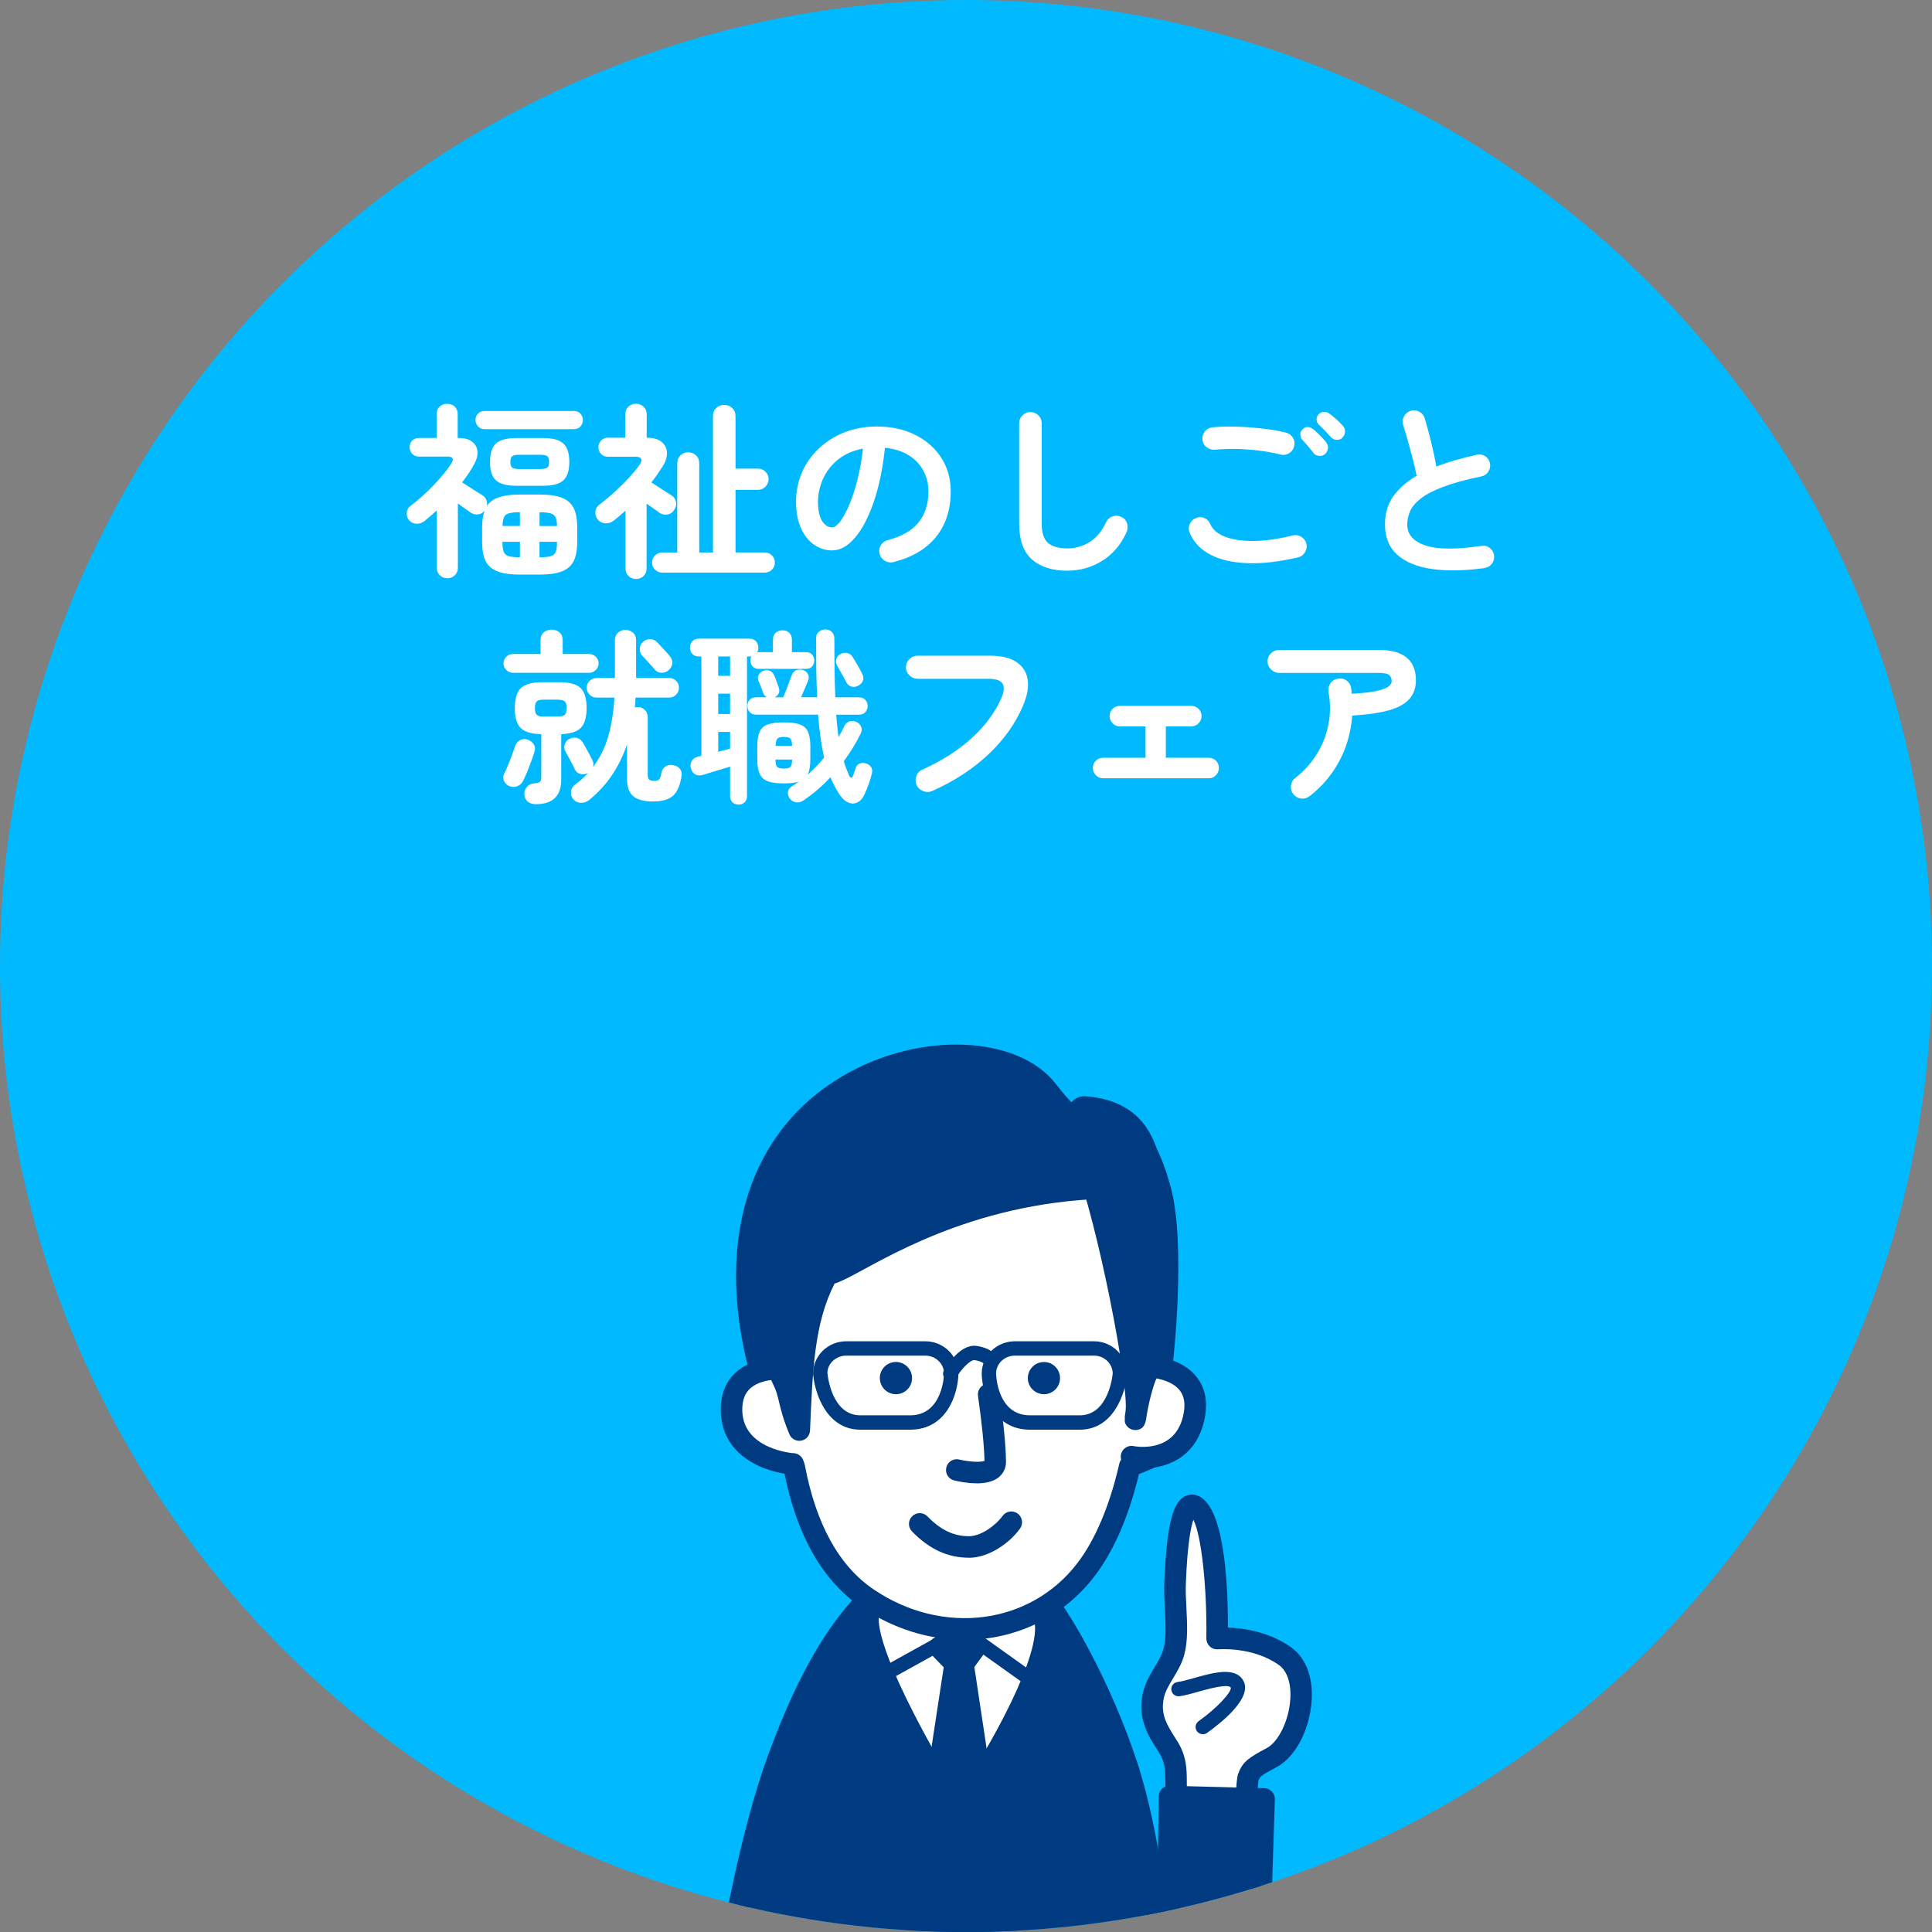 <?xml version="1.0" encoding="UTF-8"?><svg id="_レイヤー_1" xmlns="http://www.w3.org/2000/svg" xmlns:xlink="http://www.w3.org/1999/xlink" viewBox="0 0 370 370"><rect x="0" y="0" width="370" height="370" fill="#808080" stroke="none"/><defs><style>.cls-1{fill:none;}.cls-2{clip-path:url(#clippath);}.cls-3{fill:#003b82;}.cls-4{fill:#00b9ff;}.cls-5{fill:#fff;}</style><clipPath id="clippath"><circle class="cls-1" cx="185" cy="185" r="185"/></clipPath></defs><circle class="cls-4" cx="185" cy="185" r="185"/><g><path class="cls-5" d="M85.67,110.74c-.58,0-1.06-.19-1.44-.56-.38-.37-.58-.86-.58-1.46v-10.98c-.38,.36-.78,.71-1.19,1.06-.41,.35-.82,.69-1.22,1.03-.46,.34-.96,.49-1.51,.47-.55-.02-1.02-.25-1.4-.68-.34-.41-.48-.89-.43-1.44,.05-.55,.29-.98,.72-1.3,.94-.7,1.91-1.52,2.92-2.47s1.94-1.92,2.81-2.92c.86-1,1.55-1.89,2.05-2.68,.6-.91,.36-1.37-.72-1.37h-5.44c-.55,0-.99-.18-1.31-.54-.32-.36-.49-.78-.49-1.26,0-.5,.16-.92,.49-1.26,.32-.34,.76-.5,1.31-.5h3.38v-4.57c0-.62,.2-1.11,.59-1.46,.4-.35,.87-.52,1.42-.52s1.06,.17,1.44,.52c.38,.35,.58,.83,.58,1.46v4.57h.22c1.06,0,1.89,.23,2.5,.68s.97,1.06,1.06,1.8c.09,.74-.1,1.56-.58,2.45-.31,.6-.67,1.19-1.06,1.78-.4,.59-.82,1.18-1.28,1.78,.36,.24,.8,.53,1.31,.86,.52,.34,1.01,.65,1.49,.95,.48,.3,.84,.52,1.08,.67,.36,.22,.61,.52,.76,.9,.14,.38,.18,.77,.11,1.15,.5-.77,1.27-1.33,2.29-1.67,1.02-.35,2.33-.52,3.94-.52h3.89c1.78,0,3.19,.2,4.23,.61s1.79,1.07,2.25,1.98c.46,.91,.68,2.15,.68,3.71v2.77c0,1.54-.23,2.76-.68,3.67-.46,.91-1.21,1.57-2.25,1.98-1.04,.41-2.45,.61-4.23,.61h-3.89c-1.75,0-3.16-.2-4.21-.61-1.06-.41-1.81-1.07-2.27-1.98-.46-.91-.68-2.14-.68-3.67v-2.77c0-1.27,.16-2.33,.47-3.17-.34,.38-.75,.61-1.24,.67-.49,.06-.97-.05-1.42-.34-.29-.19-.65-.45-1.1-.77-.44-.32-.89-.65-1.35-.99v12.31c0,.6-.2,1.09-.59,1.46-.4,.37-.87,.56-1.42,.56Zm7.16-28.55c-.53,0-.95-.17-1.28-.52-.32-.35-.49-.76-.49-1.24s.16-.89,.49-1.22c.32-.34,.75-.5,1.28-.5h17.03c.55,0,.98,.17,1.3,.5,.31,.34,.47,.74,.47,1.22s-.16,.89-.47,1.24c-.31,.35-.74,.52-1.3,.52h-17.03Zm6.05,10.84c-1.85,0-3.15-.35-3.91-1.04s-1.13-1.87-1.13-3.53,.38-2.8,1.13-3.51,2.06-1.06,3.91-1.06h5.11c1.85,0,3.15,.35,3.91,1.06s1.13,1.88,1.13,3.51-.38,2.83-1.13,3.53-2.06,1.04-3.91,1.04h-5.11Zm-2.66,7.7h3.35v-2.63h-.07c-.89,0-1.57,.07-2.03,.2-.47,.13-.79,.38-.95,.76-.17,.37-.26,.93-.29,1.67Zm3.28,5.98h.07v-2.95h-3.35v.04c0,.82,.08,1.43,.23,1.85,.16,.42,.47,.7,.95,.85,.48,.14,1.18,.22,2.09,.22Zm.04-16.88h3.82c.72,0,1.2-.09,1.44-.27,.24-.18,.36-.54,.36-1.1s-.12-.92-.36-1.1c-.24-.18-.72-.27-1.44-.27h-3.82c-.72,0-1.2,.09-1.44,.27-.24,.18-.36,.55-.36,1.1s.12,.92,.36,1.1c.24,.18,.72,.27,1.44,.27Zm3.78,10.91h3.35c0-.74-.09-1.3-.27-1.67-.18-.37-.5-.62-.97-.76-.47-.13-1.15-.2-2.03-.2h-.07v2.63Zm0,5.98h.07c.94,0,1.64-.07,2.11-.22,.47-.14,.78-.43,.94-.85,.16-.42,.23-1.04,.23-1.85v-.04h-3.35v2.95Z"/><path class="cls-5" d="M121.85,110.89c-.58,0-1.06-.19-1.46-.56-.4-.37-.59-.87-.59-1.49v-11.05c-.38,.34-.76,.67-1.13,.99-.37,.32-.75,.63-1.13,.92-.48,.38-1.02,.56-1.62,.52-.6-.04-1.09-.29-1.48-.77-.34-.46-.47-.96-.41-1.51,.06-.55,.32-.98,.77-1.3,.89-.67,1.82-1.45,2.79-2.32,.97-.88,1.89-1.78,2.75-2.7,.86-.92,1.57-1.78,2.12-2.57,.34-.48,.44-.86,.32-1.15s-.49-.43-1.12-.43h-5.26c-.5,0-.93-.17-1.28-.52-.35-.35-.52-.77-.52-1.28s.17-.94,.52-1.3c.35-.36,.77-.54,1.28-.54h3.35v-4.46c0-.62,.2-1.12,.59-1.49,.4-.37,.88-.56,1.46-.56s1.03,.19,1.44,.56c.41,.37,.61,.87,.61,1.49v4.46c1.25,0,2.2,.26,2.84,.79,.65,.53,1,1.21,1.04,2.03s-.23,1.72-.83,2.68c-.34,.53-.68,1.05-1.04,1.57-.36,.52-.73,1.01-1.12,1.49,.36,.22,.8,.5,1.31,.85,.52,.35,1.02,.67,1.51,.97s.85,.52,1.06,.67c.43,.26,.71,.67,.83,1.21,.12,.54,.02,1.04-.29,1.49-.31,.53-.74,.85-1.3,.95-.55,.11-1.07,0-1.55-.31-.24-.19-.59-.45-1.06-.77-.47-.32-.94-.65-1.42-.99v12.38c0,.62-.2,1.12-.59,1.49-.4,.37-.87,.56-1.42,.56Zm4.97-1.22c-.53,0-.98-.19-1.37-.56s-.58-.82-.58-1.35,.19-1.01,.58-1.39,.84-.56,1.37-.56h2.88v-17.06c0-.65,.2-1.16,.61-1.55,.41-.38,.9-.58,1.48-.58s1.1,.19,1.51,.58,.61,.9,.61,1.55v17.06h2.63v-26.1c0-.65,.21-1.17,.63-1.57,.42-.4,.93-.59,1.53-.59s1.11,.2,1.53,.59c.42,.4,.63,.92,.63,1.57v10.04h4.32c.55,0,1.03,.2,1.42,.59,.4,.4,.59,.87,.59,1.42s-.2,1.03-.59,1.44c-.4,.41-.87,.61-1.42,.61h-4.32v11.99h5.58c.55,0,1.01,.19,1.39,.56s.56,.83,.56,1.39-.19,.98-.56,1.35-.83,.56-1.39,.56h-19.62Z"/><path class="cls-5" d="M171.14,107.65c-.6,.14-1.16,.06-1.69-.25-.53-.31-.86-.76-1.01-1.33-.14-.58-.06-1.12,.25-1.64,.31-.52,.76-.85,1.33-.99,2.66-.7,4.63-1.82,5.89-3.38,1.26-1.56,1.89-3.54,1.89-5.94,0-1.51-.34-2.87-1.01-4.07s-1.63-2.17-2.86-2.92-2.72-1.2-4.45-1.37c-.43,4.03-1.16,7.52-2.18,10.46-1.02,2.94-2.22,5.21-3.6,6.8-1.38,1.6-2.83,2.39-4.34,2.39-1.27,0-2.44-.37-3.49-1.12-1.06-.74-1.89-1.81-2.5-3.2-.61-1.39-.92-3.06-.92-5s.38-3.86,1.13-5.6,1.83-3.27,3.22-4.59c1.39-1.32,3.03-2.35,4.91-3.1,1.88-.74,3.95-1.12,6.21-1.12,2.74,0,5.17,.52,7.29,1.57,2.12,1.04,3.8,2.5,5.02,4.36,1.22,1.86,1.84,4.03,1.84,6.5,0,3.48-.93,6.38-2.79,8.69-1.86,2.32-4.58,3.93-8.15,4.84Zm-11.74-6.66c.43,0,.93-.37,1.49-1.1,.56-.73,1.13-1.77,1.71-3.11,.58-1.34,1.1-2.93,1.58-4.77,.48-1.84,.84-3.87,1.08-6.1-1.87,.36-3.44,1.05-4.72,2.07-1.27,1.02-2.23,2.23-2.88,3.64-.65,1.4-.98,2.88-1.01,4.41,0,1.63,.26,2.87,.77,3.71,.52,.84,1.17,1.26,1.96,1.26Z"/><path class="cls-5" d="M204.44,109.3c-2.88,0-5.14-.71-6.79-2.14-1.64-1.43-2.47-3.73-2.47-6.89v-19.19c0-.6,.21-1.11,.63-1.53,.42-.42,.93-.63,1.53-.63s1.11,.21,1.53,.63,.63,.93,.63,1.53v19.19c0,1.78,.4,3.01,1.21,3.71,.8,.7,2.05,1.04,3.73,1.04,1.49,0,2.89-.4,4.19-1.19,1.31-.79,2.37-2.06,3.19-3.82,.26-.55,.68-.92,1.26-1.12,.58-.19,1.13-.16,1.66,.11,.55,.24,.92,.65,1.1,1.22,.18,.58,.15,1.14-.09,1.69-1.06,2.38-2.6,4.2-4.63,5.47-2.03,1.27-4.25,1.91-6.68,1.91Z"/><path class="cls-5" d="M248.57,106.75c-3.62,.84-6.86,1.21-9.7,1.1-2.84-.11-5.21-.65-7.09-1.64-1.88-.98-3.2-2.38-3.94-4.18-.24-.55-.24-1.1,0-1.66,.24-.55,.64-.94,1.19-1.15,.55-.24,1.1-.24,1.64,0,.54,.24,.92,.64,1.13,1.19,.46,1.03,1.39,1.82,2.81,2.38,1.42,.55,3.23,.82,5.45,.81,2.22-.01,4.72-.37,7.51-1.06,.6-.14,1.15-.05,1.66,.27,.5,.32,.83,.77,.97,1.35,.12,.58,.02,1.12-.29,1.62-.31,.5-.76,.83-1.33,.97Zm-3.31-19.69c-1.3-.34-2.68-.59-4.16-.77-1.48-.18-2.93-.28-4.37-.31-1.44-.02-2.79,.02-4.03,.14-.6,.05-1.13-.1-1.6-.45-.47-.35-.74-.82-.81-1.42s.07-1.13,.43-1.6c.36-.47,.84-.74,1.44-.81,1.44-.14,3.02-.19,4.75-.13,1.73,.06,3.41,.19,5.06,.38,1.64,.19,3.08,.44,4.3,.76,.58,.14,1.02,.47,1.33,.97,.31,.5,.4,1.04,.25,1.62-.12,.58-.44,1.03-.95,1.35-.52,.32-1.06,.41-1.64,.27Zm8.5-.11c-.31,.29-.7,.41-1.15,.36-.46-.05-.82-.24-1.08-.58-.26-.36-.61-.79-1.03-1.28s-.81-.93-1.17-1.31c-.22-.26-.32-.59-.31-.97,.01-.38,.17-.72,.49-1.01,.26-.26,.58-.39,.95-.38s.71,.15,1.03,.41c.36,.29,.79,.68,1.28,1.17,.49,.49,.89,.94,1.21,1.35,.26,.34,.38,.72,.34,1.15-.04,.43-.22,.79-.56,1.08Zm3.35-3.13c-.29,.29-.65,.43-1.1,.41-.44-.01-.81-.17-1.1-.49-.31-.34-.69-.74-1.13-1.21-.44-.47-.86-.88-1.24-1.24-.24-.24-.37-.55-.4-.92-.02-.37,.11-.71,.4-1.03,.26-.29,.59-.44,.97-.47,.38-.02,.73,.08,1.04,.32,.38,.26,.83,.62,1.35,1.08,.52,.46,.94,.89,1.28,1.3,.29,.31,.43,.68,.41,1.1-.01,.42-.17,.8-.49,1.13Z"/><path class="cls-5" d="M284.25,108.8c-3.86,.53-7.22,.58-10.08,.16s-5.06-1.34-6.61-2.75-2.32-3.34-2.32-5.76c0-2.11,.53-3.92,1.6-5.42,1.07-1.5,2.55-2.8,4.45-3.91-.17-.94-.41-2-.72-3.2-.31-1.2-.64-2.39-.97-3.58-.34-1.19-.64-2.19-.9-3.01-.17-.55-.1-1.09,.2-1.62,.3-.53,.73-.88,1.28-1.04,.6-.17,1.16-.1,1.67,.2,.52,.3,.86,.74,1.03,1.31,.41,1.39,.81,2.9,1.21,4.52,.4,1.62,.73,3.17,.99,4.66,1.15-.46,2.38-.87,3.67-1.24s2.64-.71,4.03-1.03c.58-.14,1.12-.06,1.62,.25,.5,.31,.82,.76,.94,1.33,.12,.6,.02,1.15-.29,1.64-.31,.49-.76,.8-1.33,.92-3,.62-5.44,1.29-7.31,2-1.87,.71-3.31,1.45-4.3,2.23-1,.78-1.68,1.58-2.05,2.41s-.56,1.69-.56,2.57c0,1.9,1.15,3.23,3.46,4.01,2.3,.78,5.89,.81,10.76,.09,.6-.1,1.13,.04,1.6,.41,.47,.37,.74,.85,.81,1.42,.07,.6-.07,1.13-.43,1.6-.36,.47-.84,.74-1.44,.81Z"/><path class="cls-5" d="M97.55,150.56c-.46-.19-.79-.52-1.01-.97-.22-.46-.22-.91,0-1.37,.22-.43,.46-.98,.74-1.66,.28-.67,.54-1.34,.79-2.02,.25-.67,.44-1.21,.56-1.62,.19-.55,.52-.95,.99-1.19s.95-.26,1.46-.07c.48,.17,.86,.46,1.13,.88,.28,.42,.32,.92,.13,1.49-.14,.46-.34,1.03-.59,1.73s-.52,1.38-.79,2.05c-.28,.67-.52,1.22-.74,1.66-.24,.5-.61,.86-1.1,1.08-.49,.22-1.01,.22-1.57,0Zm.68-21.71c-.48,0-.9-.18-1.26-.54s-.54-.78-.54-1.26,.18-.93,.54-1.28c.36-.35,.78-.52,1.26-.52h5.29v-2.66c0-.65,.21-1.15,.63-1.49,.42-.35,.92-.52,1.49-.52s1.1,.17,1.51,.52c.41,.35,.61,.85,.61,1.49v2.66h5.08c.48,0,.9,.17,1.26,.52s.54,.77,.54,1.28-.18,.9-.54,1.26c-.36,.36-.78,.54-1.26,.54h-14.62Zm4.46,25.16c-.62,.02-1.15-.13-1.57-.45-.42-.32-.65-.81-.7-1.46-.02-.5,.14-.97,.5-1.4,.36-.43,.83-.66,1.4-.68,.6-.05,.97-.16,1.12-.32,.14-.17,.22-.49,.22-.97v-8.14c-1.85-.02-3.16-.41-3.92-1.15-.77-.74-1.15-2.02-1.15-3.82s.4-3.14,1.19-3.87c.79-.73,2.14-1.1,4.03-1.1h3.31c1.92,0,3.27,.37,4.05,1.1,.78,.73,1.17,2.02,1.17,3.87,0,1.75-.37,3.01-1.1,3.76s-1.99,1.16-3.76,1.21v8.71c0,1.54-.39,2.7-1.17,3.49-.78,.79-1.99,1.2-3.62,1.22Zm1.44-16.78h2.66c.67,0,1.13-.11,1.37-.34,.24-.23,.36-.65,.36-1.28s-.12-1.05-.36-1.28c-.24-.23-.7-.34-1.37-.34h-2.66c-.67,0-1.12,.11-1.35,.34s-.34,.65-.34,1.28,.11,1.05,.34,1.28,.68,.34,1.35,.34Zm21.02,16.27c-1.75,0-3.04-.33-3.85-.99-.82-.66-1.22-1.78-1.22-3.37v-6.59c-.67,2.04-1.6,3.95-2.77,5.74-1.18,1.79-2.65,3.41-4.43,4.88-.46,.38-.98,.58-1.58,.58s-1.1-.23-1.51-.68c-.34-.41-.48-.89-.43-1.44,.05-.55,.28-.98,.68-1.3,1.01-.74,1.87-1.51,2.59-2.3l-.11,.04c-.48,.24-.95,.29-1.42,.14-.47-.14-.81-.44-1.03-.9-.1-.24-.26-.58-.5-1.03-.24-.44-.48-.89-.72-1.35-.24-.46-.43-.8-.58-1.04-.24-.48-.27-.96-.09-1.44,.18-.48,.5-.8,.95-.97,.5-.24,.98-.29,1.44-.14,.46,.14,.83,.47,1.12,.97,.12,.22,.3,.54,.54,.97,.24,.43,.47,.86,.7,1.28,.23,.42,.39,.74,.49,.95,.24,.46,.29,.92,.14,1.4,1.34-1.78,2.33-3.77,2.95-5.98,.62-2.21,1.01-4.66,1.15-7.34h-3.46c-.5,0-.94-.19-1.3-.56-.36-.37-.54-.81-.54-1.31s.19-.97,.56-1.33c.37-.36,.82-.54,1.35-.54h3.49v-7.2c0-.62,.2-1.12,.59-1.48,.4-.36,.87-.54,1.42-.54s1.06,.18,1.46,.54c.4,.36,.59,.85,.59,1.48v7.2h6.37c.5,0,.94,.18,1.3,.54s.54,.8,.54,1.33-.18,.94-.54,1.31c-.36,.37-.79,.56-1.3,.56h-6.48c-.02,.31-.04,.62-.05,.94-.01,.31-.04,.62-.09,.94,.19-.05,.36-.07,.5-.07,.55,0,1.02,.18,1.4,.54,.38,.36,.58,.85,.58,1.48v10.98c0,.46,.1,.76,.29,.92s.53,.23,1.01,.23c.43,0,.73-.1,.9-.29,.17-.19,.31-.62,.43-1.3,.1-.55,.37-.95,.81-1.21,.44-.25,.93-.32,1.46-.2,.58,.1,1.01,.34,1.3,.74,.29,.4,.37,.89,.25,1.49-.29,1.75-.85,2.98-1.67,3.67s-2.06,1.04-3.69,1.04Zm2.92-25.16c-.38,.34-.84,.5-1.37,.5s-.96-.2-1.3-.61c-.14-.19-.38-.46-.7-.81-.32-.35-.64-.7-.95-1.04-.31-.35-.56-.62-.76-.81-.34-.38-.49-.83-.47-1.35,.02-.52,.23-.94,.61-1.28,.41-.36,.86-.54,1.37-.54s.95,.19,1.33,.58c.19,.19,.45,.46,.77,.81,.32,.35,.64,.69,.95,1.03,.31,.34,.54,.6,.68,.79,.38,.41,.56,.88,.52,1.4-.04,.53-.27,.97-.7,1.33Z"/><path class="cls-5" d="M141.44,154.09c-.46,0-.84-.14-1.15-.43-.31-.29-.47-.68-.47-1.19v-5.65c-.48,.14-1.03,.31-1.66,.5s-1.24,.38-1.85,.56c-.61,.18-1.15,.34-1.6,.49-.6,.19-1.1,.18-1.51-.04-.41-.22-.7-.59-.86-1.12-.17-.55-.13-1.04,.11-1.46,.24-.42,.66-.7,1.26-.85l.61-.14v-19.04h-.5c-.53,0-.94-.17-1.24-.5-.3-.34-.45-.73-.45-1.19,0-.48,.15-.89,.45-1.22,.3-.34,.71-.5,1.24-.5h9.68c.55,0,.98,.17,1.28,.5,.3,.34,.45,.74,.45,1.22,0,.31-.07,.6-.22,.86h3.02v-2.38c0-.55,.17-.99,.5-1.31,.34-.32,.78-.49,1.33-.49s.99,.16,1.31,.49c.32,.32,.49,.76,.49,1.31v2.38h2.7c.5,0,.89,.16,1.17,.47,.28,.31,.41,.68,.41,1.12,0,.46-.14,.84-.41,1.15-.28,.31-.67,.47-1.17,.47h-9.07c-.48,0-.86-.16-1.15-.47-.29-.31-.43-.7-.43-1.15,0-.24,.06-.5,.18-.79-.07,.02-.2,.04-.4,.04h-.43v26.75c0,.5-.16,.9-.47,1.19s-.7,.43-1.15,.43Zm-3.89-24.66h2.27v-3.71h-2.27v3.71Zm0,7.31h2.27v-3.89h-2.27v3.89Zm0,7.24c.41-.12,.81-.23,1.21-.32,.4-.1,.75-.19,1.06-.29v-3.2h-2.27v3.82Zm16.16,9.4c-.43,.26-.89,.35-1.37,.25-.48-.1-.86-.36-1.15-.79-.26-.41-.35-.83-.27-1.26,.08-.43,.34-.77,.77-1.01l1.3-.86c-.74,.22-1.7,.32-2.88,.32-1.32,0-2.35-.14-3.08-.41-.73-.28-1.25-.76-1.55-1.44-.3-.68-.45-1.61-.45-2.79v-2.41c0-1.22,.15-2.17,.45-2.84,.3-.67,.82-1.14,1.55-1.4,.73-.26,1.76-.4,3.08-.4s2.35,.13,3.08,.4c.73,.26,1.25,.73,1.55,1.4,.3,.67,.45,1.62,.45,2.84v2.41c0,.65-.04,1.22-.13,1.71-.08,.49-.22,.92-.41,1.28,1.18-1.03,2.23-2.12,3.17-3.28-.26-1.2-.49-2.48-.68-3.85s-.35-2.83-.47-4.39h-11.88c-.53,0-.94-.16-1.22-.49-.29-.32-.43-.71-.43-1.17s.14-.85,.43-1.17c.29-.32,.7-.49,1.22-.49h2.05c-.31-.17-.54-.44-.68-.83-.1-.26-.24-.65-.43-1.17-.19-.52-.35-.89-.47-1.13-.17-.41-.16-.8,.04-1.17s.49-.63,.9-.77c.41-.17,.81-.17,1.21,0,.4,.17,.68,.46,.85,.86,.12,.24,.27,.61,.45,1.12,.18,.5,.32,.89,.41,1.15,.17,.46,.17,.85,.02,1.19s-.43,.59-.81,.76h1.66c.14-.34,.32-.78,.54-1.33,.22-.55,.43-1.1,.63-1.66,.2-.55,.35-.96,.45-1.22,.17-.48,.45-.8,.85-.97,.4-.17,.82-.19,1.28-.07,.43,.12,.76,.38,.97,.77,.22,.4,.23,.83,.04,1.31-.12,.31-.31,.78-.58,1.4-.26,.62-.52,1.21-.76,1.76h3.1c-.1-1.66-.16-3.43-.18-5.31-.02-1.88-.04-3.88-.04-5.99,0-.55,.18-.97,.54-1.26,.36-.29,.78-.43,1.26-.43s.88,.16,1.21,.47c.32,.31,.49,.73,.49,1.26,0,2.11,.01,4.1,.04,5.98s.07,3.64,.14,5.29h4.54c.53,0,.94,.16,1.22,.49,.29,.32,.43,.71,.43,1.17s-.14,.85-.43,1.17c-.29,.32-.7,.49-1.22,.49h-4.36c.1,1.49,.24,2.92,.43,4.28,.41-.65,.78-1.34,1.12-2.09,.24-.48,.58-.79,1.03-.92,.44-.13,.88-.09,1.31,.13,.43,.22,.73,.53,.9,.95s.12,.87-.14,1.35c-.46,.91-.95,1.81-1.49,2.68s-1.11,1.72-1.71,2.54c.14,.5,.31,.99,.49,1.46,.18,.47,.37,.92,.56,1.35,.12,.24,.25,.35,.38,.34,.13-.01,.25-.15,.34-.41,.05-.12,.14-.37,.27-.74s.21-.61,.23-.7c.12-.41,.38-.7,.77-.86,.4-.17,.82-.17,1.28,0,.41,.14,.71,.38,.92,.7s.25,.73,.13,1.21c-.1,.48-.28,1.11-.56,1.89-.28,.78-.55,1.46-.81,2.03-.34,.77-.78,1.3-1.33,1.58-.55,.29-1.13,.32-1.73,.09-.6-.23-1.15-.7-1.66-1.42-.72-1.06-1.33-2.21-1.84-3.46-.82,.89-1.67,1.71-2.57,2.47-.9,.76-1.81,1.45-2.72,2.07Zm-5.18-10.55h3.17c-.02-.72-.14-1.18-.34-1.39-.2-.2-.62-.31-1.24-.31s-1.01,.1-1.22,.31c-.22,.21-.34,.67-.36,1.39Zm1.58,4.36c.62,0,1.04-.1,1.26-.31s.32-.68,.32-1.42h-3.17c0,.74,.11,1.22,.32,1.42,.22,.2,.64,.31,1.26,.31Zm14.26-15.88c-.43,.24-.86,.3-1.3,.18s-.77-.41-1.01-.86c-.1-.22-.25-.52-.47-.9-.22-.38-.44-.78-.67-1.19-.23-.41-.43-.76-.59-1.04-.24-.41-.29-.83-.16-1.28,.13-.44,.4-.77,.81-.99,.43-.22,.87-.27,1.31-.16,.44,.11,.79,.38,1.03,.81,.26,.41,.59,.94,.97,1.6,.38,.66,.66,1.18,.83,1.57,.26,.48,.31,.92,.13,1.33-.18,.41-.47,.72-.88,.94Z"/><path class="cls-5" d="M178.52,151.49c-.55,.24-1.12,.25-1.71,.02-.59-.23-1.01-.62-1.28-1.17-.24-.55-.25-1.12-.04-1.71,.22-.59,.6-1,1.15-1.24,3.77-1.7,6.94-3.73,9.5-6.08,2.57-2.35,4.45-4.91,5.65-7.67,.5-1.17,.58-2.08,.22-2.7-.36-.62-1.25-.94-2.66-.94h-13.61c-.6,0-1.12-.22-1.57-.65-.44-.43-.67-.95-.67-1.55s.22-1.15,.67-1.58c.44-.43,.97-.65,1.57-.65h13.82c2.18,0,3.88,.4,5.09,1.21,1.21,.8,1.93,1.92,2.16,3.35,.23,1.43-.07,3.09-.88,4.99-1.42,3.38-3.61,6.48-6.57,9.29-2.96,2.81-6.58,5.17-10.85,7.09Z"/><path class="cls-5" d="M211.24,149.05c-.53,0-.98-.2-1.37-.59-.38-.4-.58-.86-.58-1.39s.19-1.01,.58-1.39c.38-.37,.84-.56,1.37-.56h8.14v-6.01h-4.93c-.53,0-.98-.2-1.37-.59-.38-.4-.58-.86-.58-1.39s.19-1.01,.58-1.39,.84-.56,1.37-.56h13.68c.55,0,1.02,.19,1.4,.56,.38,.37,.58,.83,.58,1.39s-.19,.99-.58,1.39c-.38,.4-.85,.59-1.4,.59h-4.86v6.01h8.21c.55,0,1.01,.19,1.39,.56,.37,.37,.56,.83,.56,1.39s-.19,.99-.56,1.39c-.37,.4-.83,.59-1.39,.59h-20.23Z"/><path class="cls-5" d="M250.8,152.47c-.48,.38-1.02,.54-1.62,.47-.6-.07-1.09-.35-1.48-.83-.38-.48-.54-1.03-.47-1.64,.07-.61,.35-1.11,.83-1.49,1.63-1.27,2.99-2.77,4.07-4.48,1.08-1.72,1.83-3.59,2.25-5.63s.44-4.15,.05-6.34c-.1-.62,.02-1.18,.36-1.67,.34-.49,.8-.79,1.4-.88,.62-.12,1.18-.01,1.67,.32,.49,.34,.79,.82,.88,1.44,.05,.17,.08,.35,.09,.54,.01,.19,.03,.38,.05,.58,2.16-.12,3.79-.31,4.88-.56,1.09-.25,1.82-.54,2.2-.86,.37-.32,.56-.65,.56-.99,0-.5-.16-.89-.47-1.17-.31-.28-.98-.41-2.02-.41h-19.04c-.6,0-1.12-.22-1.57-.65-.44-.43-.67-.95-.67-1.55s.22-1.15,.67-1.57c.44-.42,.97-.63,1.57-.63h19.04c4.75,0,7.13,1.93,7.13,5.8,0,1.44-.41,2.63-1.24,3.58-.83,.95-2.14,1.67-3.92,2.18-1.79,.5-4.13,.84-7.04,1.01-.22,3.12-1.03,6.01-2.45,8.68-1.42,2.66-3.32,4.92-5.72,6.77Z"/></g><g class="cls-2"><g><g><g><path class="cls-3" d="M215.73,337.85c4.6,13.86,6.42,33.82,6.42,33.82h-81.84s3.46-20.44,8.7-34.75c5.24-14.31,11.1-25.54,19.79-33.1,7.17-6.24,25.16-4.39,28.97-.4,5.58,5.85,13.35,20.57,17.95,34.43Z"/><path class="cls-3" d="M138.73,373c-.39-.46-.56-1.08-.46-1.67,.14-.84,3.55-20.8,8.8-35.12,6.03-16.46,12.32-26.93,20.38-33.95,7.88-6.87,27.09-5.22,31.82-.26,5.88,6.16,13.8,21.3,18.42,35.2,4.63,13.92,6.44,33.46,6.52,34.28,.05,.58-.14,1.15-.53,1.58-.39,.43-.94,.67-1.52,.67h-81.84c-.61,0-1.18-.27-1.57-.73Zm75.04-34.5c-4.38-13.19-12.06-27.97-17.49-33.66-2.75-2.88-19.49-5.26-26.13,.53-7.51,6.54-13.43,16.48-19.21,32.26-4.07,11.11-7.09,26.18-8.17,31.98h77.09c-.62-5.57-2.51-20.33-6.09-31.11Z"/></g><g><path class="cls-5" d="M183.53,347.31s-22.08-35.04-16.37-40.01c4.71-4.1,30.07-2.18,32.13,.81,5.66,8.18-15.76,39.2-15.76,39.2Z"/><path class="cls-3" d="M183.49,349.37c-.69-.01-1.33-.38-1.7-.96-.06-.09-5.63-8.95-10.42-18.3-9.17-17.9-7.79-22.43-5.56-24.37,4.4-3.83,19.43-2.9,24.86-2.22,8.72,1.09,9.89,2.78,10.33,3.41,6.16,8.91-12.05,36.17-15.76,41.55-.38,.56-1.02,.89-1.7,.89-.01,0-.03,0-.04,0Zm-.02-42.3c-8.49-.33-13.69,.69-14.95,1.78-.02,.02-2.11,2.52,6.51,19.35,3.12,6.1,6.59,11.99,8.58,15.29,8.1-12.29,16.98-29.49,14.05-34.13-1.05-.76-6.58-2-14.2-2.3Z"/></g><g><path class="cls-5" d="M151.52,245.01c-.55,5.25-.91,10.68-.97,16.06-.04,3.9-5.73,6.85-5.4,10.62,.25,2.83,2.73,6.37,6.93,9.22,2.02,10.73,6.26,19.89,14,25.16,13.48,9.18,31.82,7.65,41.84-5.39,3.93-5.12,6.69-12.19,8.45-19.9,10.33-3.94,8.75-5.2,9.11-8.79,.38-3.76-6.86-9.34-6.93-13.03-.16-7.83-1.33-15.26-3.51-21.14-5.95-16.06-14.36-19.33-33.54-19.36-21-.03-27.94,6.93-29.98,26.56Z"/><path class="cls-3" d="M164.92,307.77c-7.35-5.01-12.3-13.63-14.7-25.66-4.17-3.04-6.82-6.83-7.11-10.25-.24-2.76,1.53-4.93,3.1-6.84,1.12-1.37,2.28-2.78,2.29-3.97,.05-5.06,.38-10.53,.98-16.25,2.18-20.96,10.53-28.41,31.9-28.41h.13c18.85,.02,28.96,3.13,35.47,20.7,2.21,5.97,3.47,13.52,3.64,21.82,.02,1.1,1.67,3.26,2.99,5,2.07,2.71,4.21,5.52,3.93,8.29-.04,.44-.06,.84-.07,1.21-.12,3.96-1.46,5.79-9.34,8.9-1.98,8.19-4.86,14.79-8.57,19.62-6.12,7.96-15.26,12.12-24.81,12.12-6.71,0-13.63-2.05-19.83-6.28Zm-11.35-62.55h0c-.58,5.6-.9,10.94-.95,15.87-.03,2.64-1.73,4.71-3.22,6.54-1.17,1.43-2.28,2.79-2.18,3.87,.15,1.76,1.83,4.83,6.03,7.69,.45,.31,.77,.79,.87,1.32,2.13,11.34,6.55,19.36,13.13,23.84,13.2,8.98,29.98,6.85,39.04-4.94,3.46-4.5,6.25-11.11,8.07-19.1,.15-.67,.63-1.22,1.28-1.47,7.63-2.91,7.66-3.8,7.71-5.57,.01-.46,.03-.96,.09-1.5,.12-1.15-1.75-3.59-3.1-5.37-1.95-2.56-3.79-4.97-3.84-7.41-.16-7.84-1.32-14.92-3.38-20.47-5.66-15.26-13.2-17.99-31.61-18.01h-.14c-19.32,0-25.82,5.79-27.78,24.71Z"/></g><path class="cls-3" d="M187.01,284.08c1.53,0,3.13-.27,4.23-1.14,.93-.73,1.43-1.81,1.42-3.03-.04-4.23-.91-10.61-1.28-13.16-.16-1.13-1.21-1.91-2.34-1.74-1.13,.16-1.91,1.21-1.74,2.34,.73,5.03,1.19,9.65,1.24,12.43-.75,.3-3,.18-4.82-.26-1.1-.28-2.22,.4-2.49,1.51-.27,1.11,.4,2.22,1.51,2.49,.75,.18,2.48,.55,4.28,.55Z"/><path class="cls-3" d="M185.53,298.33h.14c3.75-.04,7.71-2.84,9.68-5.6,.66-.93,.45-2.21-.47-2.88-.92-.67-2.21-.45-2.88,.47-1.33,1.85-4.14,3.86-6.37,3.88-.03,0-.07,0-.1,0-2.89,0-5.4-1.2-7.91-3.79-.79-.82-2.1-.84-2.92-.04-.82,.79-.83,2.1-.04,2.92,3.29,3.39,6.85,5.03,10.87,5.03Z"/><g><path class="cls-5" d="M152.82,262.43c-2.84-.62-13-1.23-12.73,7.86,.28,9.09,11.24,10.07,11.8,10.07"/><path class="cls-3" d="M151.9,282.42h.02c1.14-.01,2.05-.94,2.04-2.08-.01-1.13-.93-2.04-2.06-2.04h-.02s-9.5-.71-9.72-8.07c-.06-2.02,.48-3.48,1.66-4.46,2.5-2.07,7.13-1.64,8.56-1.33,1.1,.25,2.21-.46,2.46-1.57,.24-1.11-.46-2.21-1.57-2.46-2.59-.57-8.44-.84-12.08,2.18-1.51,1.25-3.28,3.61-3.15,7.76,.14,4.56,2.54,8.1,6.95,10.24,3.12,1.51,6.25,1.83,6.91,1.83Z"/></g><g><path class="cls-5" d="M219.12,261.68c2.9-.03,11.57,1.21,9.45,10.06-2.11,8.85-11.32,7.34-11.88,7.22"/><path class="cls-3" d="M218.83,281.22c4,0,9.99-1.63,11.75-9,.82-3.45,.34-6.33-1.44-8.56-3.13-3.92-8.91-4.08-10.04-4.04-1.14,.01-2.05,.95-2.04,2.09,.01,1.13,.93,2.04,2.06,2.04,.04,0,.08,0,.12,0,1.67,0,5.09,.51,6.67,2.49,.96,1.2,1.17,2.85,.65,5.02-1.71,7.14-9.13,5.75-9.44,5.68-1.11-.23-2.2,.49-2.44,1.6-.23,1.11,.46,2.19,1.57,2.43,.66,.14,1.55,.25,2.57,.25Z"/></g><path class="cls-3" d="M196.84,263.95c.02,1.7,1.41,3.07,3.12,3.06,1.7-.02,3.07-1.41,3.05-3.12-.02-1.7-1.41-3.07-3.11-3.05-1.71,.02-3.07,1.41-3.06,3.12Z"/><path class="cls-3" d="M168.5,263.95c.02,1.71,1.41,3.07,3.12,3.06,1.7-.02,3.07-1.41,3.05-3.12-.02-1.7-1.41-3.07-3.12-3.06-1.71,.02-3.07,1.41-3.06,3.12Z"/><g><path class="cls-3" d="M200.51,208.78c6.91,8.85,4.82,3.04,7.27,3.23,12.29,.95,12.11,10.85,13.54,15.66-37.18-2.42-58.4,16.15-62.85,16.35-4.45,8.08-4.85,16.97-5.39,29.87-2.17-5.24-1.73-6.78-3.08-9.49-1.33-2.68-1.13-4.5-4.46-1.98-15.36-57.39,42.03-70.22,54.97-53.65Z"/><path class="cls-3" d="M151.18,274.68c-1.22-2.95-1.66-4.79-2.01-6.28-.28-1.18-.48-2.03-1.01-3.08-.26-.53-.47-1.03-.66-1.47-.03-.07-.06-.15-.09-.22-.17,.11-.37,.26-.62,.44-.55,.42-1.27,.53-1.91,.31-.65-.22-1.15-.75-1.32-1.42-7.12-26.59,.57-48.41,20.56-58.36,14.19-7.07,31.25-5.76,38.02,2.91h0c1.54,1.97,2.49,3.03,3.06,3.59,.53-.61,1.38-1.26,2.74-1.15,11.9,.92,13.71,9.55,14.79,14.71,.19,.9,.37,1.75,.57,2.42,.19,.65,.05,1.35-.37,1.87-.42,.53-1.08,.81-1.75,.77-27.73-1.82-46.63,8.44-55.71,13.36-2.58,1.4-4.29,2.33-5.64,2.74-3.84,7.53-4.2,16.25-4.7,28.14-.04,.97-.75,1.78-1.7,1.94-.12,.02-.24,.03-.36,.03-.82,0-1.58-.49-1.9-1.27Zm67.51-49.21c-1.03-4.94-2.22-10.51-10.57-11.36-.32,.52-1.02,1.57-2.42,1.66-1.68,.11-3.31-1.23-6.81-5.72-5.53-7.09-20.61-7.89-32.93-1.76-8.48,4.22-26.95,17.54-19.07,51.03,.59-.17,1.19-.22,1.8-.05,1.54,.42,2.12,1.79,2.62,3,.09,.22,.19,.45,.29,.69,.6-7.64,1.79-13.96,5.07-19.93,.33-.59,1.03-1,1.7-1.07,.67-.07,3.05-1.36,5.14-2.49,8.67-4.7,25.95-14.08,51.19-14.08,1.31,0,2.64,.02,3.99,.08Z"/></g><g><path class="cls-3" d="M222.43,261.93c-3.64-4.24-5.66,15-4.83,8.54,.74-5.71-5.37-36.73-10.22-49.46-.92-2.4,8.79-15.46,14.85,6.97,2.64,9.75,.69,30.91,.2,33.95Z"/><path class="cls-3" d="M215.44,272.4c-.04-.14-.05-.48-.01-.96h-.04c.02-.11,.07-.49,.17-1.23,.63-4.88-5.12-35.37-10.1-48.47-.7-1.82,.61-4.25,1.94-5.78,2.07-2.37,4.71-3.4,7.26-2.81,4.04,.93,7.26,5.74,9.57,14.29,2.87,10.63,.59,32.65,.24,34.82-.13,.79-.73,1.41-1.51,1.62-.46,.13-.95,.08-1.38-.1-.76,1.48-1.6,4.97-1.98,7.29-.03,.23-.06,.45-.1,.66-.01,.1-.03,.2-.04,.3h-.02c-.22,1.02-.65,1.74-1.86,1.84-.06,0-.11,0-.17,0-.9,0-1.71-.59-1.98-1.47Zm4.8-43.88c-1.99-7.36-4.67-11.59-7.19-11.4-1.85,.16-3.44,2.52-3.65,3.4,3.39,9.04,7.66,27.83,9.46,40.02,.33-.39,.68-.71,1.06-.91,.23-.12,.48-.22,.75-.29,.65-6.41,1.72-22.9-.42-30.82Zm-10.86-7.87h0Z"/></g><path class="cls-3" d="M197.37,323.02c.43,0,.85-.2,1.12-.58,.44-.62,.3-1.48-.32-1.92l-13.03-9.3c-.43-.31-1-.34-1.46-.08l-14.95,8.29c-.66,.37-.9,1.21-.54,1.87,.37,.66,1.2,.9,1.87,.54l14.19-7.87,12.33,8.79c.24,.17,.52,.26,.8,.26Z"/><g><polygon class="cls-3" points="186.97 315.28 183.94 313.05 179.9 315.48 182.93 318.61 178.58 347.11 188.69 346.9 184.44 318.71 186.97 315.28"/><path class="cls-3" d="M177.03,348.46c-.4-.46-.58-1.07-.49-1.67l4.19-27.48-2.32-2.4c-.44-.45-.64-1.08-.56-1.7,.08-.62,.44-1.18,.98-1.5l4.04-2.42c.71-.43,1.61-.39,2.28,.11l3.03,2.22c.44,.32,.74,.81,.82,1.35s-.05,1.09-.38,1.53l-2.02,2.75,4.12,27.35c.09,.59-.08,1.18-.46,1.64s-.94,.72-1.53,.73l-10.1,.2s-.03,0-.04,0c-.59,0-1.16-.26-1.55-.7Zm6.64-21.04l-2.68,17.57,5.31-.11-2.63-17.46Zm.15-11.9l-.64,.38,.43,.45,.47-.64-.26-.19Z"/></g><g><path class="cls-3" d="M181.98,264.45c.47,0,.92-.24,1.18-.67,.99-1.65,2.68-3.39,3.48-3.3,1.52,.22,1.98,.83,2,.86,.38,.66,1.2,.85,1.86,.48s.87-1.25,.49-1.91c-.17-.29-1.14-1.75-3.96-2.15-3.05-.45-5.73,3.77-6.23,4.62-.39,.65-.18,1.49,.48,1.88,.22,.13,.46,.2,.7,.2Z"/><path class="cls-3" d="M188.01,263.07c0-3.42,2.84-6.2,6.34-6.2h15.16c3.49,0,6.34,2.78,6.33,6.31-.31,3.67-2.59,10.62-9.05,10.62h-9.53c-7.14,0-9.17-7-9.25-10.73Zm6.34-3.45c-1.98,0-3.59,1.55-3.59,3.42,0,.33,.24,8.01,6.5,8.01h9.53c5.55,0,6.29-7.77,6.31-7.98,0-1.9-1.61-3.45-3.59-3.45h-15.16Z"/><path class="cls-3" d="M155.71,263.07c0-3.42,2.84-6.2,6.34-6.2h15.16c3.49,0,6.34,2.78,6.34,6.23-.08,3.7-2.11,10.7-9.25,10.7h-9.53c-6.46,0-8.75-6.95-9.06-10.73Zm6.34-3.45c-1.98,0-3.59,1.55-3.59,3.33,.03,.33,.76,8.1,6.31,8.1h9.53c6.23,0,6.49-7.69,6.5-7.98,0-1.9-1.61-3.45-3.59-3.45h-15.16Z"/></g></g><g><g><path class="cls-5" d="M243.57,336.58c5.25-2.8,8.24-15.36,2.51-19.42-5.73-4.06-12.99-3.36-12.99-3.36,0,0,.34-23.85-4.49-25.45-3.13-1.04-3.48,13.35-3.55,14.75-.21,4,.78,9.47-.24,13.24-.83,3.1-3.32,5.32-3.96,8.52-.78,3.85,.72,6.37,2.75,9.5,2.14,3.29,1.44,5.79,1.71,9.39,.23,3.05,1.61,6.43,.5,9.45-.53,1.45,12.94-1.66,12.94-1.66,0,0-.21-9.75,.32-11.2,.53-1.45,1.03-1.92,4.49-3.77Z"/><path class="cls-3" d="M224.3,354.77c-.55-.62-.71-1.48-.42-2.27,.57-1.55,.22-3.44-.16-5.45-.19-1.02-.39-2.08-.47-3.14-.07-.98-.08-1.89-.08-2.69-.02-2.27-.03-3.78-1.3-5.73-1.89-2.9-4.02-6.19-3.05-11.03,.41-2.04,1.41-3.7,2.29-5.17,.71-1.18,1.38-2.29,1.7-3.48,.56-2.07,.41-4.96,.27-7.75-.09-1.71-.18-3.49-.1-5.07l.02-.43c.49-12.07,2.07-14.75,3.55-15.78,.81-.56,1.76-.7,2.69-.39,5.06,1.68,5.93,15.73,5.92,25.31,2.83,.09,7.81,.73,12.1,3.77,2.79,1.98,4.23,5.69,3.94,10.17-.35,5.6-3.1,10.84-6.67,12.75h0c-3.18,1.7-3.25,1.9-3.51,2.6-.25,.95-.31,6.19-.22,10.5,.02,.98-.65,1.83-1.6,2.05-6.84,1.58-10.39,2.08-12.33,2.08-1.83,0-2.23-.45-2.6-.87Zm12.85-15.12c.82-2.25,2.01-3.04,5.46-4.88h0c2.27-1.21,4.24-5.33,4.5-9.37,.19-3.03-.61-5.42-2.21-6.55-5.01-3.55-11.54-2.99-11.6-2.99-.59,.06-1.16-.14-1.6-.54-.43-.4-.67-.96-.67-1.55,.14-10.11-.99-19.87-2.49-22.72-.45,1.35-1.12,4.49-1.41,11.68l-.02,.48c-.07,1.37,.01,2.96,.1,4.64,.16,3.11,.32,6.33-.4,9.03-.47,1.75-1.32,3.16-2.15,4.53-.78,1.3-1.52,2.52-1.79,3.86-.61,3.04,.54,5.01,2.46,7.97,1.93,2.97,1.95,5.5,1.96,7.95,0,.77,.01,1.57,.07,2.41,.06,.83,.23,1.74,.41,2.69,.3,1.6,.62,3.35,.49,5.13,2.01-.24,5.29-.85,8.4-1.53-.05-3.81-.02-8.9,.48-10.26Z"/></g><g><path class="cls-5" d="M225.7,323.49c2.93-.34,9.85-3.49,11.23-.93,1.39,2.56-6.57,8.2-6.57,8.2"/><path class="cls-3" d="M230.36,332.13c.27,0,.55-.08,.79-.25,2.69-1.91,8.76-6.7,6.98-9.98-1.51-2.78-5.75-1.58-9.49-.53-1.22,.34-2.37,.67-3.11,.75-.75,.09-1.3,.77-1.21,1.52,.09,.75,.76,1.29,1.52,1.21,.96-.11,2.22-.46,3.54-.84,1.6-.45,5.86-1.66,6.33-.81,.18,.8-2.53,3.85-6.16,6.42-.62,.44-.76,1.3-.33,1.92,.27,.38,.69,.58,1.12,.58Z"/></g><g><polygon class="cls-3" points="241.22 371.67 223.57 371.67 223.98 344.06 242.09 344.52 241.22 371.67"/><path class="cls-3" d="M222.1,373.11c-.39-.39-.6-.93-.59-1.48l.41-27.61c0-.55,.24-1.08,.63-1.46s.92-.59,1.48-.57l18.11,.47c.55,.01,1.07,.25,1.45,.65,.38,.4,.58,.93,.56,1.48l-.87,27.14c-.04,1.11-.95,2-2.06,2h-17.65c-.55,0-1.08-.22-1.47-.62Zm17.87-26.58l-13.95-.36-.35,23.43h13.56s.74-23.07,.74-23.07Z"/></g></g></g></g></svg>